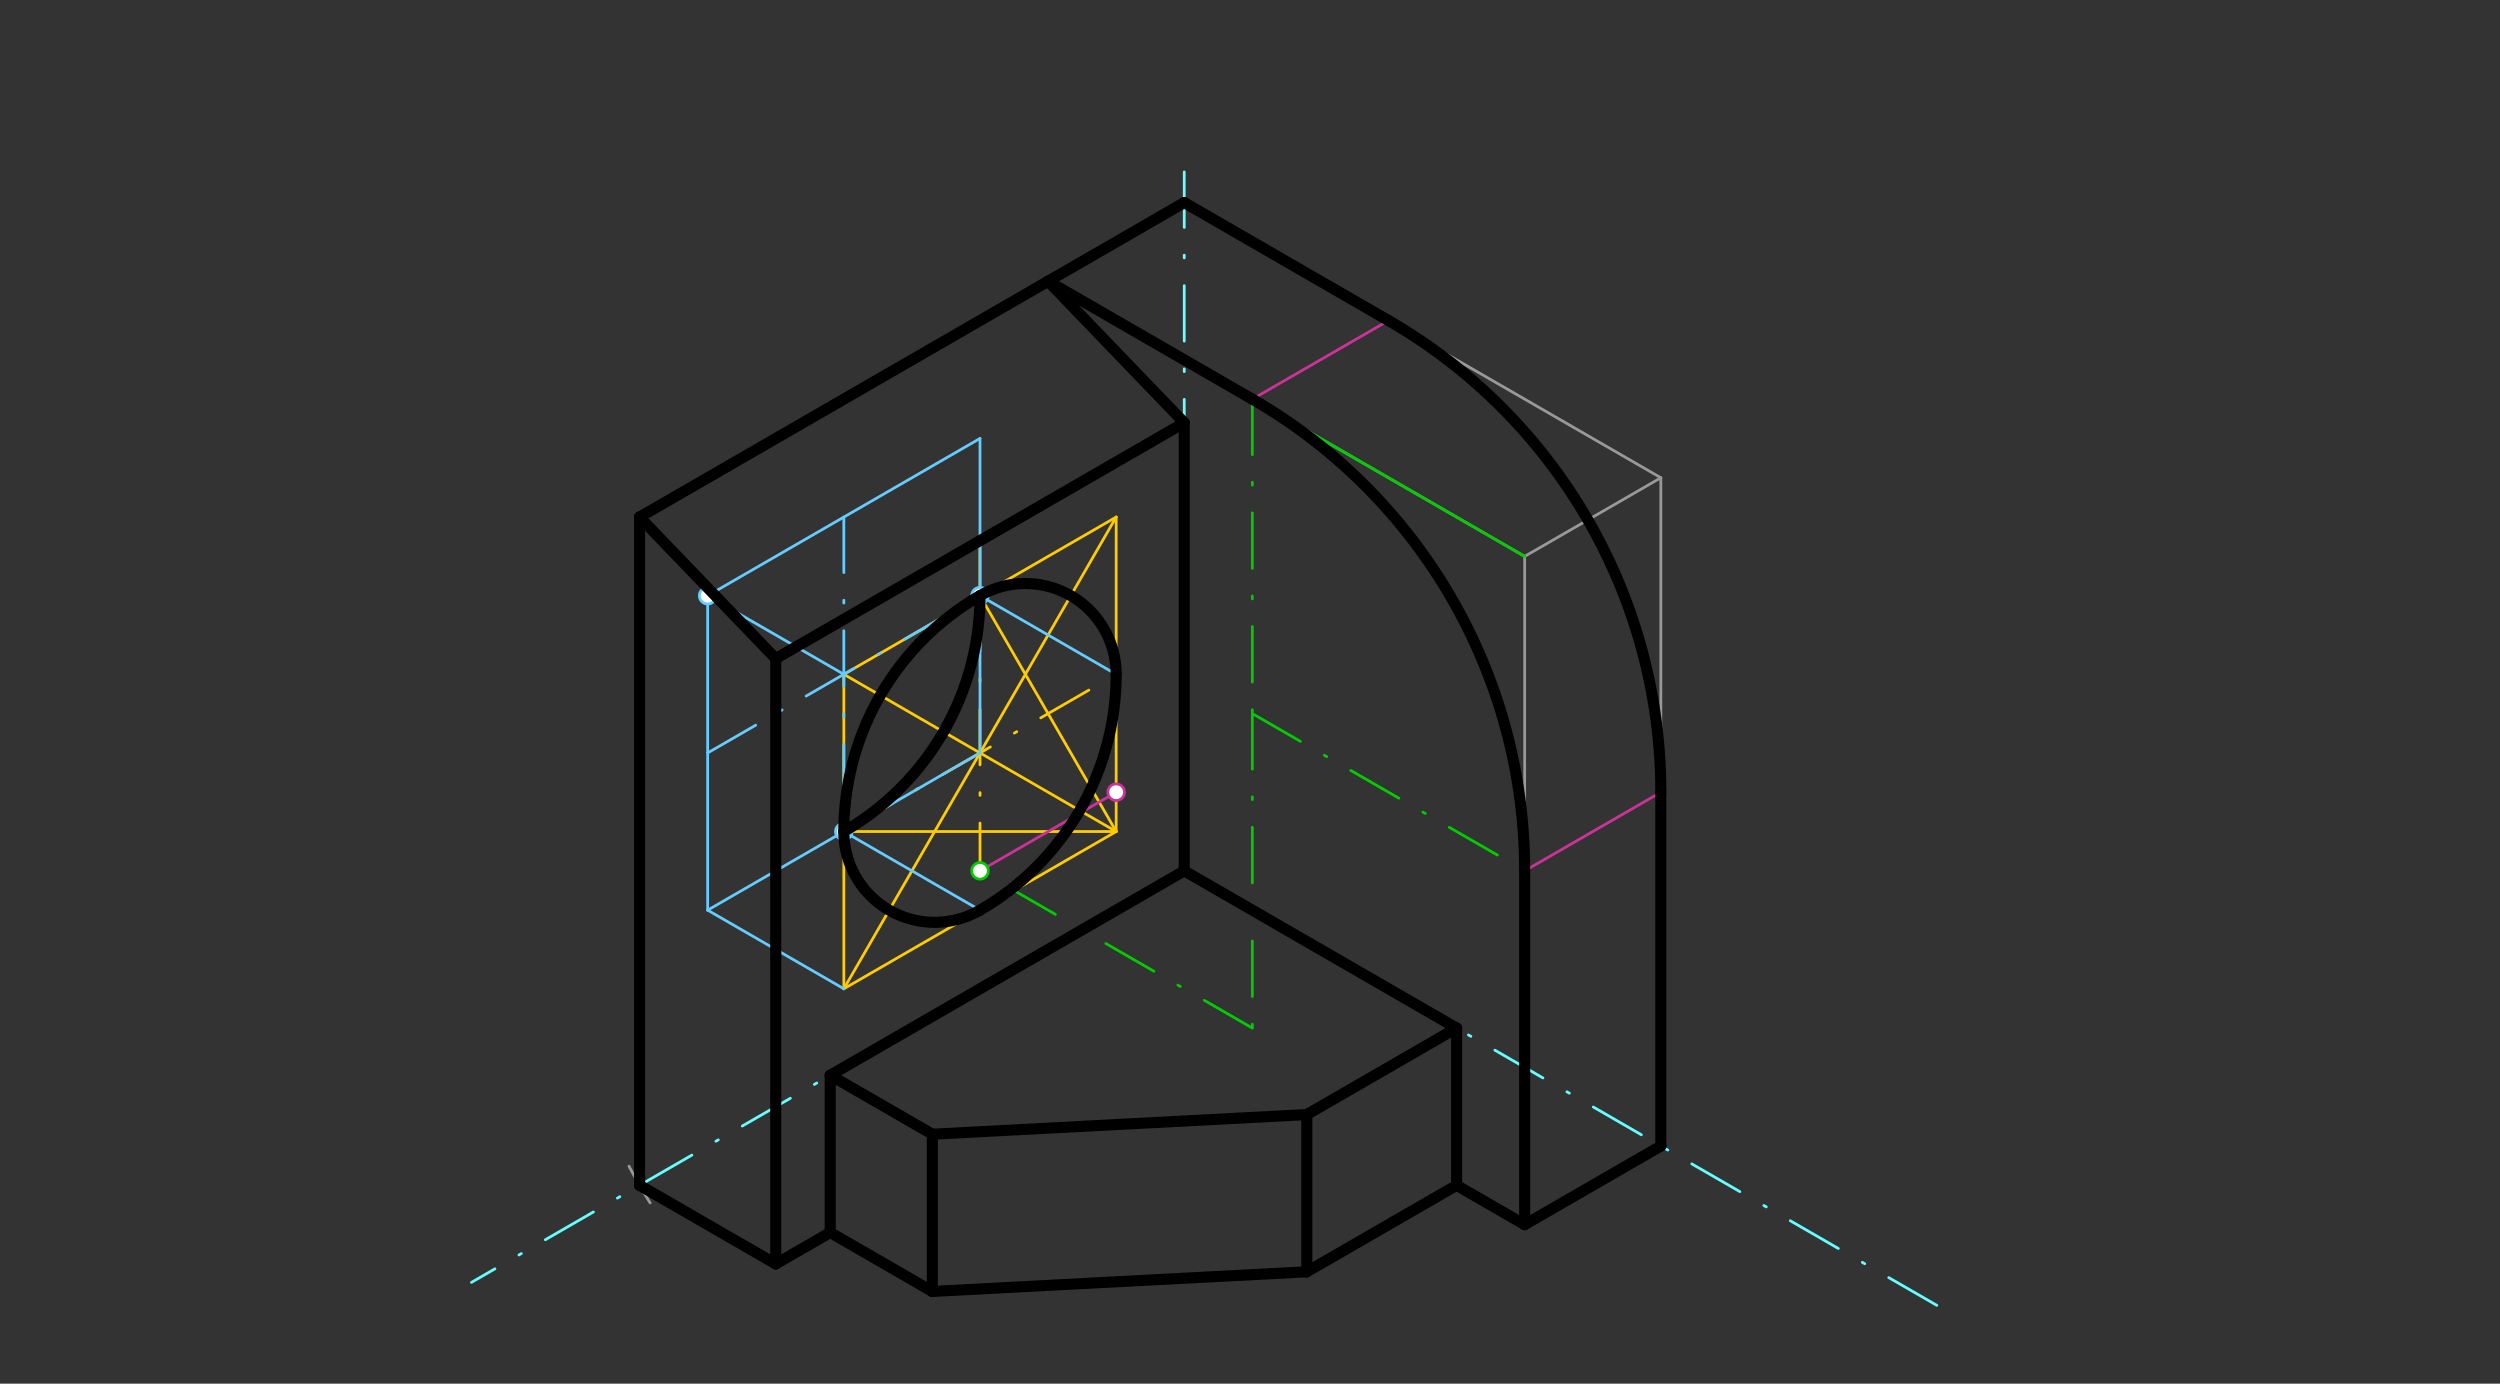 <svg xmlns="http://www.w3.org/2000/svg" class="svg--1it" height="100%" preserveAspectRatio="xMidYMid meet" viewBox="0 0 901.417 498.898" width="100%"><rect x="0" y="0" width="901.417" height="498.898" fill="#333333" stroke="none"/><defs><marker id="marker-arrow" markerHeight="16" markerUnits="userSpaceOnUse" markerWidth="24" orient="auto-start-reverse" refX="24" refY="4" viewBox="0 0 24 8"><path d="M 0 0 L 24 4 L 0 8 z" stroke="inherit"></path></marker></defs><g class="aux-layer--1FB"><g class="element--2qn"><line stroke="#66ffff" stroke-dasharray="20, 10, 1, 10" stroke-linecap="round" stroke-width="1" x1="427" x2="427" y1="62" y2="314"></line></g><g class="element--2qn"><line stroke="#66ffff" stroke-dasharray="20, 10, 1, 10" stroke-linecap="round" stroke-width="1" x1="427" x2="170" y1="314" y2="462.379"></line></g><g class="element--2qn"><line stroke="#66ffff" stroke-dasharray="20, 10, 1, 10" stroke-linecap="round" stroke-width="1" x1="432.477" x2="703" y1="317.162" y2="473.349"></line></g><g class="element--2qn"><path d="M 226.79 420.495 A 226.772 226.772 0 0 0 234.406 433.72" fill="none" stroke="#999999" stroke-dasharray="none" stroke-linecap="round" stroke-width="1"></path></g><g class="element--2qn"><line stroke="#999999" stroke-dasharray="none" stroke-linecap="round" stroke-width="1" x1="230.61" x2="230.61" y1="427.386" y2="186.441"></line></g><g class="element--2qn"><line stroke="#999999" stroke-dasharray="none" stroke-linecap="round" stroke-width="1" x1="230.61" x2="377.902" y1="186.441" y2="101.402"></line></g><g class="element--2qn"><line stroke="#999999" stroke-dasharray="none" stroke-linecap="round" stroke-width="1" x1="377.902" x2="549.744" y1="101.402" y2="200.614"></line></g><g class="element--2qn"><line stroke="#999999" stroke-dasharray="none" stroke-linecap="round" stroke-width="1" x1="549.744" x2="598.841" y1="200.614" y2="172.268"></line></g><g class="element--2qn"><line stroke="#999999" stroke-dasharray="none" stroke-linecap="round" stroke-width="1" x1="598.841" x2="427" y1="172.268" y2="73.055"></line></g><g class="element--2qn"><line stroke="#999999" stroke-dasharray="none" stroke-linecap="round" stroke-width="1" x1="427" x2="377.902" y1="73.055" y2="101.402"></line></g><g class="element--2qn"><line stroke="#999999" stroke-dasharray="none" stroke-linecap="round" stroke-width="1" x1="598.841" x2="598.841" y1="172.268" y2="413.213"></line></g><g class="element--2qn"><line stroke="#999999" stroke-dasharray="none" stroke-linecap="round" stroke-width="1" x1="598.841" x2="549.744" y1="413.213" y2="441.559"></line></g><g class="element--2qn"><line stroke="#999999" stroke-dasharray="none" stroke-linecap="round" stroke-width="1" x1="549.744" x2="549.744" y1="441.559" y2="200.614"></line></g><g class="element--2qn"><line stroke="#999999" stroke-dasharray="none" stroke-linecap="round" stroke-width="1" x1="230.61" x2="279.707" y1="427.386" y2="455.732"></line></g><g class="element--2qn"><line stroke="#999999" stroke-dasharray="none" stroke-linecap="round" stroke-width="1" x1="279.707" x2="279.707" y1="455.732" y2="237.465"></line></g><g class="element--2qn"><line stroke="#999999" stroke-dasharray="none" stroke-linecap="round" stroke-width="1" x1="279.707" x2="230.61" y1="237.465" y2="186.441"></line></g><g class="element--2qn"><line stroke="#999999" stroke-dasharray="none" stroke-linecap="round" stroke-width="1" x1="279.707" x2="427" y1="237.465" y2="152.425"></line></g><g class="element--2qn"><line stroke="#999999" stroke-dasharray="none" stroke-linecap="round" stroke-width="1" x1="377.902" x2="427" y1="101.402" y2="152.425"></line></g><g class="element--2qn"><line stroke="#999999" stroke-dasharray="none" stroke-linecap="round" stroke-width="1" x1="427" x2="427" y1="152.425" y2="314"></line></g><g class="element--2qn"><line stroke="#999999" stroke-dasharray="none" stroke-linecap="round" stroke-width="1" x1="549.744" x2="525.195" y1="441.559" y2="427.386"></line></g><g class="element--2qn"><line stroke="#999999" stroke-dasharray="none" stroke-linecap="round" stroke-width="1" x1="525.195" x2="471.188" y1="427.386" y2="458.567"></line></g><g class="element--2qn"><line stroke="#999999" stroke-dasharray="none" stroke-linecap="round" stroke-width="1" x1="279.707" x2="299.346" y1="455.732" y2="444.394"></line></g><g class="element--2qn"><line stroke="#999999" stroke-dasharray="none" stroke-linecap="round" stroke-width="1" x1="299.346" x2="336.17" y1="444.394" y2="465.654"></line></g><g class="element--2qn"><line stroke="#999999" stroke-dasharray="none" stroke-linecap="round" stroke-width="1" x1="336.17" x2="471.188" y1="465.654" y2="458.567"></line></g><g class="element--2qn"><line stroke="#999999" stroke-dasharray="none" stroke-linecap="round" stroke-width="1" x1="525.195" x2="525.195" y1="427.386" y2="370.693"></line></g><g class="element--2qn"><line stroke="#999999" stroke-dasharray="none" stroke-linecap="round" stroke-width="1" x1="525.195" x2="471.188" y1="370.693" y2="401.874"></line></g><g class="element--2qn"><line stroke="#999999" stroke-dasharray="none" stroke-linecap="round" stroke-width="1" x1="471.188" x2="471.188" y1="458.567" y2="401.874"></line></g><g class="element--2qn"><line stroke="#999999" stroke-dasharray="none" stroke-linecap="round" stroke-width="1" x1="299.346" x2="299.346" y1="444.394" y2="387.701"></line></g><g class="element--2qn"><line stroke="#999999" stroke-dasharray="none" stroke-linecap="round" stroke-width="1" x1="299.346" x2="336.17" y1="387.701" y2="408.961"></line></g><g class="element--2qn"><line stroke="#999999" stroke-dasharray="none" stroke-linecap="round" stroke-width="1" x1="336.17" x2="336.17" y1="465.654" y2="408.961"></line></g><g class="element--2qn"><line stroke="#999999" stroke-dasharray="none" stroke-linecap="round" stroke-width="1" x1="336.17" x2="471.188" y1="408.961" y2="401.874"></line></g><g class="element--2qn"><line stroke="#999999" stroke-dasharray="none" stroke-linecap="round" stroke-width="1" x1="525.195" x2="427" y1="370.693" y2="314"></line></g><g class="element--2qn"><line stroke="#999999" stroke-dasharray="none" stroke-linecap="round" stroke-width="1" x1="299.346" x2="427" y1="387.701" y2="314"></line></g><g class="element--2qn"><line stroke="#ffcc00" stroke-dasharray="none" stroke-linecap="round" stroke-width="1" x1="353.354" x2="353.354" y1="194.945" y2="214.787"></line></g><g class="element--2qn"><line stroke="#ffcc00" stroke-dasharray="none" stroke-linecap="round" stroke-width="1" x1="353.354" x2="304.256" y1="214.787" y2="243.134"></line></g><g class="element--2qn"><line stroke="#ffcc00" stroke-dasharray="none" stroke-linecap="round" stroke-width="1" x1="304.256" x2="304.256" y1="243.134" y2="356.52"></line></g><g class="element--2qn"><line stroke="#ffcc00" stroke-dasharray="none" stroke-linecap="round" stroke-width="1" x1="304.256" x2="402.451" y1="356.52" y2="299.827"></line></g><g class="element--2qn"><line stroke="#ffcc00" stroke-dasharray="none" stroke-linecap="round" stroke-width="1" x1="402.451" x2="402.451" y1="299.827" y2="186.441"></line></g><g class="element--2qn"><line stroke="#ffcc00" stroke-dasharray="none" stroke-linecap="round" stroke-width="1" x1="402.451" x2="353.354" y1="186.441" y2="214.787"></line></g><g class="element--2qn"><line stroke="#ffcc00" stroke-dasharray="20, 10, 1, 10" stroke-linecap="round" stroke-width="1" x1="353.354" x2="353.354" y1="214.787" y2="328.173"></line></g><g class="element--2qn"><line stroke="#ffcc00" stroke-dasharray="20, 10, 1, 10" stroke-linecap="round" stroke-width="1" x1="304.256" x2="402.451" y1="299.827" y2="243.134"></line></g><g class="element--2qn"><line stroke="#ffcc00" stroke-dasharray="none" stroke-linecap="round" stroke-width="1" x1="402.451" x2="304.256" y1="186.441" y2="356.52"></line></g><g class="element--2qn"><line stroke="#ffcc00" stroke-dasharray="none" stroke-linecap="round" stroke-width="1" x1="304.256" x2="402.451" y1="243.134" y2="299.827"></line></g><g class="element--2qn"><path d="M 304.256 299.827 A 98.195 98.195 0 0 1 353.354 214.787" fill="none" stroke="#ffcc00" stroke-dasharray="none" stroke-linecap="round" stroke-width="1"></path></g><g class="element--2qn"><line stroke="#ffcc00" stroke-dasharray="none" stroke-linecap="round" stroke-width="1" x1="402.451" x2="353.354" y1="299.827" y2="214.787"></line></g><g class="element--2qn"><line stroke="#ffcc00" stroke-dasharray="none" stroke-linecap="round" stroke-width="1" x1="402.451" x2="304.256" y1="299.827" y2="299.827"></line></g><g class="element--2qn"><path d="M 353.354 214.787 A 32.732 32.732 0 0 1 402.451 243.134" fill="none" stroke="#ffcc00" stroke-dasharray="none" stroke-linecap="round" stroke-width="1"></path></g><g class="element--2qn"><path d="M 402.451 243.134 A 98.195 98.195 0 0 1 353.354 328.173" fill="none" stroke="#ffcc00" stroke-dasharray="none" stroke-linecap="round" stroke-width="1"></path></g><g class="element--2qn"><path d="M 353.354 328.173 A 32.732 32.732 0 0 1 304.256 299.827" fill="none" stroke="#ffcc00" stroke-dasharray="none" stroke-linecap="round" stroke-width="1"></path></g><g class="element--2qn"><line stroke="#66ccff" stroke-dasharray="none" stroke-linecap="round" stroke-width="1" x1="304.256" x2="255.159" y1="243.134" y2="214.787"></line></g><g class="element--2qn"><line stroke="#66ccff" stroke-dasharray="none" stroke-linecap="round" stroke-width="1" x1="353.354" x2="304.256" y1="328.173" y2="299.827"></line></g><g class="element--2qn"><line stroke="#66ccff" stroke-dasharray="none" stroke-linecap="round" stroke-width="1" x1="402.451" x2="353.354" y1="243.134" y2="214.787"></line></g><g class="element--2qn"><path d="M 353.354 214.787 A 98.195 98.195 0 0 1 304.256 299.827" fill="none" stroke="#66ccff" stroke-dasharray="none" stroke-linecap="round" stroke-width="1"></path></g><g class="element--2qn"><line stroke="#66ccff" stroke-dasharray="none" stroke-linecap="round" stroke-width="1" x1="304.256" x2="255.159" y1="356.52" y2="328.173"></line></g><g class="element--2qn"><line stroke="#66ccff" stroke-dasharray="none" stroke-linecap="round" stroke-width="1" x1="255.159" x2="353.354" y1="328.173" y2="271.48"></line></g><g class="element--2qn"><line stroke="#66ccff" stroke-dasharray="none" stroke-linecap="round" stroke-width="1" x1="353.354" x2="353.354" y1="271.48" y2="158.094"></line></g><g class="element--2qn"><line stroke="#66ccff" stroke-dasharray="none" stroke-linecap="round" stroke-width="1" x1="353.354" x2="255.159" y1="158.094" y2="214.787"></line></g><g class="element--2qn"><line stroke="#66ccff" stroke-dasharray="none" stroke-linecap="round" stroke-width="1" x1="255.159" x2="255.159" y1="328.173" y2="214.787"></line></g><g class="element--2qn"><line stroke="#66ccff" stroke-dasharray="20, 10, 1, 10" stroke-linecap="round" stroke-width="1" x1="304.256" x2="304.256" y1="186.441" y2="299.827"></line></g><g class="element--2qn"><line stroke="#66ccff" stroke-dasharray="20, 10, 1, 10" stroke-linecap="round" stroke-width="1" x1="255.159" x2="353.354" y1="271.48" y2="214.787"></line></g><g class="element--2qn"><path d="M 353.354 214.787 A 98.195 98.195 0 0 1 304.256 299.827" fill="none" stroke="#66ccff" stroke-dasharray="none" stroke-linecap="round" stroke-width="1"></path></g><g class="element--2qn"><line stroke="#00cc00" stroke-dasharray="none" stroke-linecap="round" stroke-width="1" x1="549.744" x2="451.549" y1="200.614" y2="143.921"></line></g><g class="element--2qn"><line stroke="#00cc00" stroke-dasharray="20, 10, 1, 10" stroke-linecap="round" stroke-width="1" x1="451.549" x2="451.549" y1="143.921" y2="257.307"></line></g><g class="element--2qn"><line stroke="#00cc00" stroke-dasharray="20, 10, 1, 10" stroke-linecap="round" stroke-width="1" x1="451.549" x2="549.744" y1="257.307" y2="314"></line></g><g class="element--2qn"><line stroke="#00cc00" stroke-dasharray="20, 10, 1, 10" stroke-linecap="round" stroke-width="1" x1="451.549" x2="451.549" y1="257.307" y2="370.693"></line></g><g class="element--2qn"><line stroke="#00cc00" stroke-dasharray="20, 10, 1, 10" stroke-linecap="round" stroke-width="1" x1="451.549" x2="353.354" y1="370.693" y2="314"></line></g><g class="element--2qn"><path d="M 451.549 143.921 A 196.39 196.39 0 0 1 549.744 314" fill="none" stroke="#00cc00" stroke-dasharray="none" stroke-linecap="round" stroke-width="1"></path></g><g class="element--2qn"><line stroke="#cc3399" stroke-dasharray="none" stroke-linecap="round" stroke-width="1" x1="353.354" x2="402.451" y1="314" y2="285.654"></line></g><g class="element--2qn"><line stroke="#cc3399" stroke-dasharray="none" stroke-linecap="round" stroke-width="1" x1="451.549" x2="500.646" y1="143.921" y2="115.575"></line></g><g class="element--2qn"><line stroke="#cc3399" stroke-dasharray="none" stroke-linecap="round" stroke-width="1" x1="549.744" x2="598.841" y1="314" y2="285.654"></line></g><g class="element--2qn"><path d="M 500.646 115.575 A 196.39 196.39 0 0 1 598.841 285.654" fill="none" stroke="#cc3399" stroke-dasharray="none" stroke-linecap="round" stroke-width="1"></path></g><g class="element--2qn"><circle cx="255.159" cy="214.787" r="3" stroke="#66ccff" stroke-width="1" fill="#ffffff"></circle>}</g><g class="element--2qn"><circle cx="304.256" cy="299.827" r="3" stroke="#66ccff" stroke-width="1" fill="#ffffff"></circle>}</g><g class="element--2qn"><circle cx="353.354" cy="214.787" r="3" stroke="#66ccff" stroke-width="1" fill="#ffffff"></circle>}</g><g class="element--2qn"><circle cx="353.354" cy="314" r="3" stroke="#00cc00" stroke-width="1" fill="#ffffff"></circle>}</g><g class="element--2qn"><circle cx="402.451" cy="285.654" r="3" stroke="#cc3399" stroke-width="1" fill="#ffffff"></circle>}</g></g><g class="main-layer--3Vd"><g class="element--2qn"><line stroke="#000000" stroke-dasharray="none" stroke-linecap="round" stroke-width="4" x1="279.707" x2="230.61" y1="455.732" y2="427.386"></line></g><g class="element--2qn"><line stroke="#000000" stroke-dasharray="none" stroke-linecap="round" stroke-width="4" x1="230.61" x2="230.61" y1="427.386" y2="186.441"></line></g><g class="element--2qn"><line stroke="#000000" stroke-dasharray="none" stroke-linecap="round" stroke-width="4" x1="230.61" x2="377.902" y1="186.441" y2="101.402"></line></g><g class="element--2qn"><line stroke="#000000" stroke-dasharray="none" stroke-linecap="round" stroke-width="4" x1="377.902" x2="427" y1="101.402" y2="152.425"></line></g><g class="element--2qn"><line stroke="#000000" stroke-dasharray="none" stroke-linecap="round" stroke-width="4" x1="427" x2="279.707" y1="152.425" y2="237.465"></line></g><g class="element--2qn"><line stroke="#000000" stroke-dasharray="none" stroke-linecap="round" stroke-width="4" x1="279.707" x2="230.61" y1="237.465" y2="186.441"></line></g><g class="element--2qn"><line stroke="#000000" stroke-dasharray="none" stroke-linecap="round" stroke-width="4" x1="279.707" x2="279.707" y1="237.465" y2="455.732"></line></g><g class="element--2qn"><line stroke="#000000" stroke-dasharray="none" stroke-linecap="round" stroke-width="4" x1="279.707" x2="299.346" y1="455.732" y2="444.394"></line></g><g class="element--2qn"><line stroke="#000000" stroke-dasharray="none" stroke-linecap="round" stroke-width="4" x1="299.346" x2="336.17" y1="444.394" y2="465.654"></line></g><g class="element--2qn"><line stroke="#000000" stroke-dasharray="none" stroke-linecap="round" stroke-width="4" x1="336.17" x2="471.188" y1="465.654" y2="458.567"></line></g><g class="element--2qn"><line stroke="#000000" stroke-dasharray="none" stroke-linecap="round" stroke-width="4" x1="471.188" x2="525.195" y1="458.567" y2="427.386"></line></g><g class="element--2qn"><line stroke="#000000" stroke-dasharray="none" stroke-linecap="round" stroke-width="4" x1="525.195" x2="525.195" y1="427.386" y2="370.693"></line></g><g class="element--2qn"><line stroke="#000000" stroke-dasharray="none" stroke-linecap="round" stroke-width="4" x1="525.195" x2="471.188" y1="370.693" y2="401.874"></line></g><g class="element--2qn"><line stroke="#000000" stroke-dasharray="none" stroke-linecap="round" stroke-width="4" x1="471.188" x2="336.17" y1="401.874" y2="408.961"></line></g><g class="element--2qn"><line stroke="#000000" stroke-dasharray="none" stroke-linecap="round" stroke-width="4" x1="336.17" x2="299.346" y1="408.961" y2="387.701"></line></g><g class="element--2qn"><line stroke="#000000" stroke-dasharray="none" stroke-linecap="round" stroke-width="4" x1="299.346" x2="427" y1="387.701" y2="314"></line></g><g class="element--2qn"><line stroke="#000000" stroke-dasharray="none" stroke-linecap="round" stroke-width="4" x1="427" x2="525.195" y1="314" y2="370.693"></line></g><g class="element--2qn"><line stroke="#000000" stroke-dasharray="none" stroke-linecap="round" stroke-width="4" x1="471.188" x2="471.188" y1="458.567" y2="401.874"></line></g><g class="element--2qn"><line stroke="#000000" stroke-dasharray="none" stroke-linecap="round" stroke-width="4" x1="336.17" x2="336.17" y1="465.654" y2="408.961"></line></g><g class="element--2qn"><line stroke="#000000" stroke-dasharray="none" stroke-linecap="round" stroke-width="4" x1="299.346" x2="299.346" y1="444.394" y2="387.701"></line></g><g class="element--2qn"><line stroke="#000000" stroke-dasharray="none" stroke-linecap="round" stroke-width="4" x1="525.195" x2="549.744" y1="427.386" y2="441.559"></line></g><g class="element--2qn"><line stroke="#000000" stroke-dasharray="none" stroke-linecap="round" stroke-width="4" x1="549.744" x2="549.744" y1="441.559" y2="314"></line></g><g class="element--2qn"><path d="M 549.744 314 A 196.39 196.39 0 0 0 451.549 143.921" fill="none" stroke="#000000" stroke-dasharray="none" stroke-linecap="round" stroke-width="4"></path></g><g class="element--2qn"><line stroke="#000000" stroke-dasharray="none" stroke-linecap="round" stroke-width="4" x1="451.549" x2="377.902" y1="143.921" y2="101.402"></line></g><g class="element--2qn"><line stroke="#000000" stroke-dasharray="none" stroke-linecap="round" stroke-width="4" x1="377.902" x2="427" y1="101.402" y2="73.055"></line></g><g class="element--2qn"><line stroke="#000000" stroke-dasharray="none" stroke-linecap="round" stroke-width="4" x1="427" x2="500.646" y1="73.055" y2="115.575"></line></g><g class="element--2qn"><path d="M 500.646 115.575 A 196.39 196.39 0 0 1 598.841 285.654" fill="none" stroke="#000000" stroke-dasharray="none" stroke-linecap="round" stroke-width="4"></path></g><g class="element--2qn"><line stroke="#000000" stroke-dasharray="none" stroke-linecap="round" stroke-width="4" x1="598.841" x2="598.841" y1="285.654" y2="413.213"></line></g><g class="element--2qn"><line stroke="#000000" stroke-dasharray="none" stroke-linecap="round" stroke-width="4" x1="598.841" x2="549.744" y1="413.213" y2="441.559"></line></g><g class="element--2qn"><path d="M 353.354 214.787 A 98.195 98.195 0 0 0 304.256 299.827" fill="none" stroke="#000000" stroke-dasharray="none" stroke-linecap="round" stroke-width="4"></path></g><g class="element--2qn"><path d="M 304.256 299.827 A 32.732 32.732 0 0 0 353.354 328.173" fill="none" stroke="#000000" stroke-dasharray="none" stroke-linecap="round" stroke-width="4"></path></g><g class="element--2qn"><path d="M 353.354 328.173 A 98.195 98.195 0 0 0 402.451 243.134" fill="none" stroke="#000000" stroke-dasharray="none" stroke-linecap="round" stroke-width="4"></path></g><g class="element--2qn"><path d="M 402.451 243.134 A 32.732 32.732 0 0 0 353.354 214.787" fill="none" stroke="#000000" stroke-dasharray="none" stroke-linecap="round" stroke-width="4"></path></g><g class="element--2qn"><path d="M 304.256 299.827 A 98.195 98.195 0 0 0 353.354 214.787" fill="none" stroke="#000000" stroke-dasharray="none" stroke-linecap="round" stroke-width="4"></path></g><g class="element--2qn"><line stroke="#000000" stroke-dasharray="none" stroke-linecap="round" stroke-width="4" x1="427" x2="427" y1="152.425" y2="314"></line></g></g><g class="snaps-layer--2PT"></g><g class="temp-layer--rAP"></g></svg>